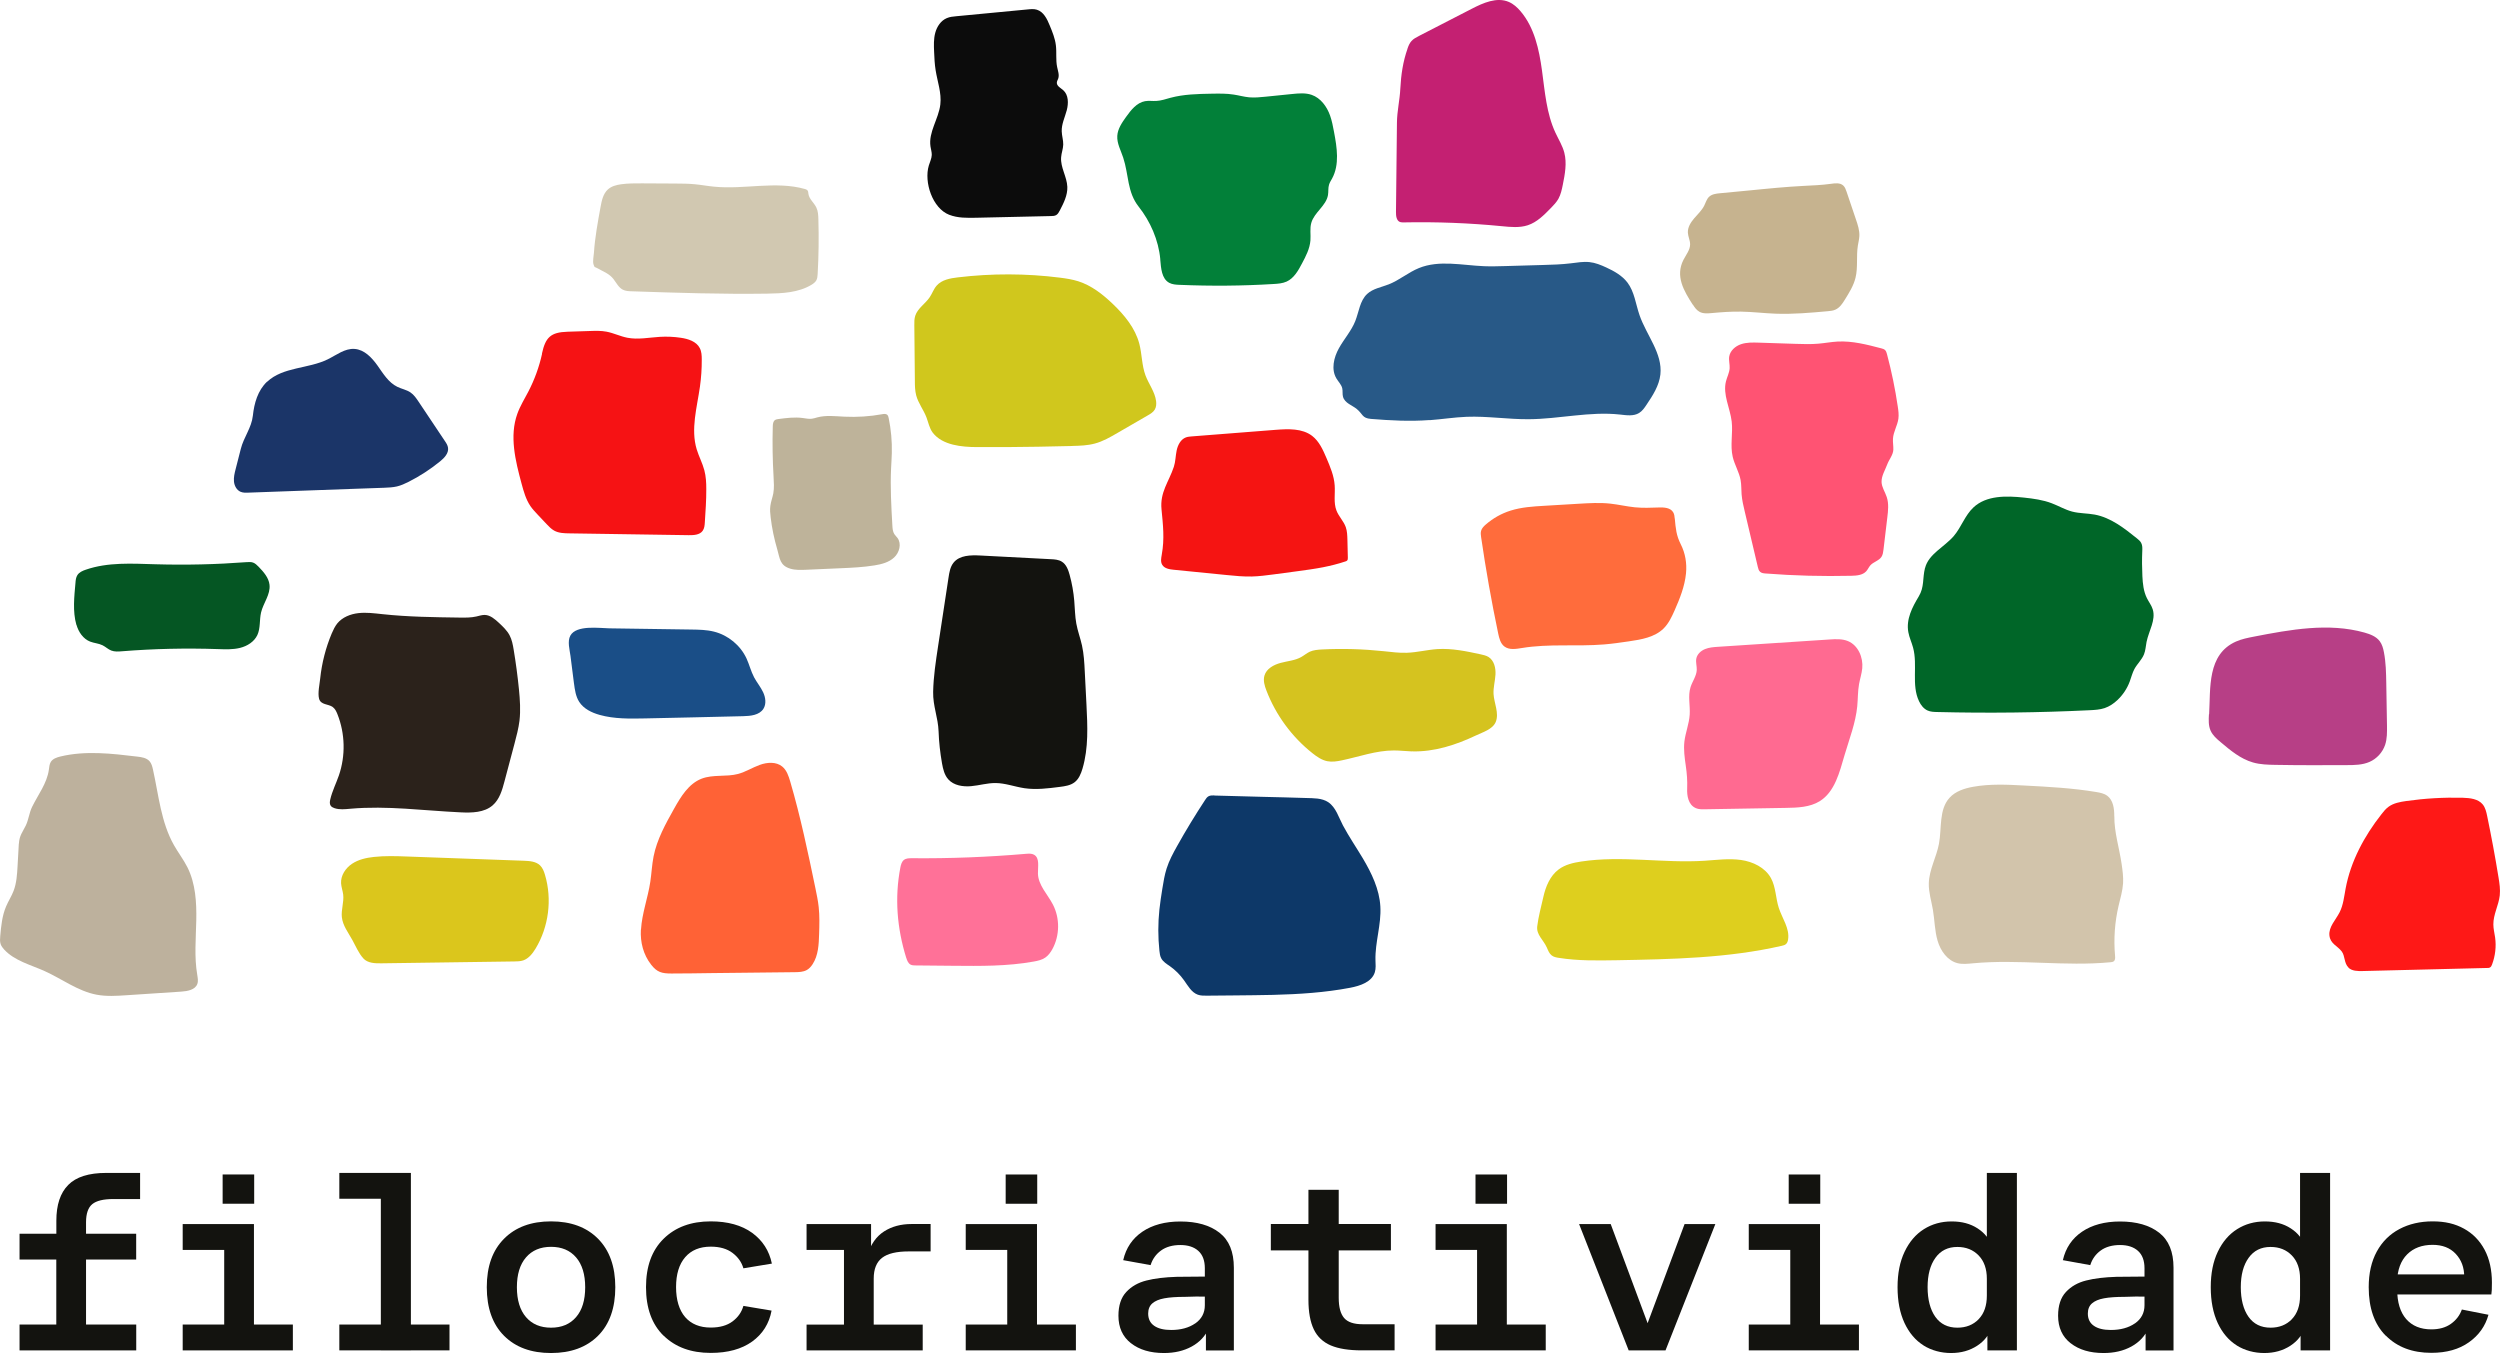 <?xml version="1.0" encoding="UTF-8"?>
<svg id="Camada_2" data-name="Camada 2" xmlns="http://www.w3.org/2000/svg" viewBox="0 0 414.35 224.25">
  <defs>
    <style>
      .cls-1 {
        fill: #285987;
      }

      .cls-1, .cls-2, .cls-3, .cls-4, .cls-5, .cls-6, .cls-7, .cls-8, .cls-9, .cls-10, .cls-11, .cls-12, .cls-13, .cls-14, .cls-15, .cls-16, .cls-17, .cls-18, .cls-19, .cls-20, .cls-21, .cls-22, .cls-23, .cls-24, .cls-25, .cls-26, .cls-27, .cls-28, .cls-29 {
        stroke-width: 0px;
      }

      .cls-2 {
        fill: #2b221b;
      }

      .cls-3 {
        fill: #1a4e87;
      }

      .cls-4 {
        fill: #1b3568;
      }

      .cls-5 {
        fill: #0d3868;
      }

      .cls-6 {
        fill: #0c0c0c;
      }

      .cls-7 {
        fill: #13130f;
      }

      .cls-8 {
        fill: #d1c8b1;
      }

      .cls-9 {
        fill: #d2c4ab;
      }

      .cls-10 {
        fill: #d0c71d;
      }

      .cls-11 {
        fill: #c6b38f;
      }

      .cls-12 {
        fill: #decf1e;
      }

      .cls-13 {
        fill: #d5c31f;
      }

      .cls-14 {
        fill: #dbc61c;
      }

      .cls-15 {
        fill: #bdb19d;
      }

      .cls-16 {
        fill: #beb39a;
      }

      .cls-17 {
        fill: #b73f86;
      }

      .cls-18 {
        fill: #c42072;
      }

      .cls-19 {
        fill: #fe1817;
      }

      .cls-20 {
        fill: #ff6a91;
      }

      .cls-21 {
        fill: #ff6c3c;
      }

      .cls-22 {
        fill: #ff7198;
      }

      .cls-23 {
        fill: #ff6236;
      }

      .cls-24 {
        fill: #f51412;
      }

      .cls-25 {
        fill: #f61214;
      }

      .cls-26 {
        fill: #ff5373;
      }

      .cls-27 {
        fill: #028039;
      }

      .cls-28 {
        fill: #055623;
      }

      .cls-29 {
        fill: #006628;
      }
    </style>
  </defs>
  <g id="Arte">
    <g>
      <g>
        <path class="cls-7" d="m9.34,208.76H3.24v-4.28h6.1v-2.16c0-2.62.65-4.6,1.97-5.93,1.31-1.33,3.41-1.99,6.29-1.99h5.62v4.33h-4.46c-1.62,0-2.77.28-3.46.84-.69.56-1.04,1.57-1.04,3.01v1.9h8.31v4.28h-8.31v12.29h-4.93v-12.29Zm-6.1,10.77h19.34v4.28H3.24v-4.28Zm33.92-12.37h-6.88v-4.28h11.81v18.17h-4.93v-13.89Zm-6.88,12.37h18.26v4.28h-18.26v-4.28Zm6.62-24.87h5.23v4.85h-5.23v-4.85Z"/>
        <path class="cls-7" d="m56.24,194.4h8.52v4.28h-8.52v-4.28Zm0,25.13h18.26v4.28h-18.26v-4.28Zm6.88-25.13h4.98v29.42h-4.98v-29.42Z"/>
        <path class="cls-7" d="m83.54,221.39c-1.9-1.9-2.86-4.59-2.86-8.05s.95-6.11,2.86-8.03c1.9-1.92,4.5-2.88,7.79-2.88s5.88.96,7.79,2.88c1.9,1.92,2.86,4.59,2.86,8.03s-.95,6.14-2.86,8.05c-1.9,1.9-4.5,2.86-7.79,2.86s-5.88-.95-7.79-2.86Zm11.94-3.09c1.01-1.17,1.51-2.82,1.51-4.95s-.51-3.79-1.51-4.95c-1.01-1.17-2.39-1.75-4.15-1.75s-3.14.58-4.15,1.75c-1.01,1.17-1.51,2.82-1.51,4.95s.51,3.79,1.51,4.95c1.01,1.17,2.39,1.75,4.15,1.75s3.14-.58,4.15-1.75Z"/>
        <path class="cls-7" d="m109.99,221.39c-1.95-1.9-2.92-4.59-2.92-8.05s.97-6.11,2.92-8.03c1.95-1.92,4.55-2.88,7.81-2.88,2.83,0,5.11.64,6.86,1.9,1.74,1.27,2.83,2.97,3.27,5.1l-4.72.78c-.29-1.01-.89-1.86-1.8-2.55s-2.11-1.04-3.61-1.04c-1.82,0-3.23.58-4.24,1.75-1.01,1.17-1.51,2.82-1.51,4.95s.51,3.82,1.51,4.98c1.01,1.15,2.42,1.73,4.24,1.73,1.5,0,2.7-.34,3.61-1.02.91-.68,1.51-1.54,1.8-2.57l4.67.78c-.4,2.16-1.48,3.87-3.22,5.13-1.75,1.25-4.03,1.88-6.86,1.88-3.26,0-5.86-.95-7.81-2.86Z"/>
        <path class="cls-7" d="m133.68,202.88h7.79v4.28h-7.79v-4.28Zm0,16.66h19.25v4.28h-19.25v-4.28Zm6.19-16.66h4.5v5.23l-.6-.09c.55-1.79,1.46-3.09,2.75-3.92s2.81-1.23,4.56-1.23h3.16v4.54h-3.63c-2.02,0-3.49.35-4.41,1.06-.92.71-1.39,1.85-1.39,3.44v11.9h-4.93v-20.94Z"/>
        <path class="cls-7" d="m166.94,207.16h-6.88v-4.28h11.81v18.17h-4.93v-13.89Zm-6.88,12.37h18.26v4.28h-18.26v-4.28Zm6.62-24.87h5.23v4.85h-5.23v-4.85Z"/>
        <path class="cls-7" d="m187.45,222.63c-1.38-1.08-2.08-2.6-2.08-4.56,0-1.7.43-3.01,1.3-3.94s1.98-1.56,3.35-1.9c1.37-.35,3.05-.55,5.04-.61,1.87-.03,3.42-.04,4.63-.04v-1.38c0-1.27-.36-2.23-1.08-2.88-.72-.65-1.72-.97-2.98-.97s-2.37.3-3.2.91c-.84.61-1.41,1.41-1.73,2.42l-4.54-.82c.46-2.02,1.52-3.59,3.18-4.72,1.66-1.12,3.76-1.69,6.29-1.69,2.74,0,4.9.62,6.49,1.86,1.59,1.24,2.38,3.17,2.38,5.8v13.71h-4.63v-3.68h.48c-.58,1.3-1.52,2.31-2.83,3.03s-2.85,1.08-4.61,1.08c-2.25,0-4.07-.54-5.45-1.62Zm10.66-3.29c1.05-.74,1.58-1.74,1.58-3.01v-1.43c-.84-.03-1.93-.01-3.29.04-1.41,0-2.55.08-3.42.24s-1.53.44-1.99.84c-.46.4-.69.97-.69,1.69,0,.89.33,1.57,1,2.03.66.46,1.6.69,2.81.69,1.61,0,2.95-.37,4-1.1Z"/>
        <path class="cls-7" d="m220.56,222.99c-1.28-.55-2.22-1.43-2.81-2.66-.59-1.23-.89-2.86-.89-4.91v-8.18h-6.23v-4.37h6.23v-5.67h5.02v5.67h8.65v4.37h-8.65v7.87c0,1.53.3,2.64.89,3.33.59.69,1.61,1.04,3.05,1.04h5.32v4.33h-5.45c-2.13,0-3.84-.27-5.13-.82Z"/>
        <path class="cls-7" d="m244.81,207.16h-6.88v-4.28h11.81v18.17h-4.93v-13.89Zm-6.88,12.37h18.26v4.28h-18.26v-4.28Zm6.62-24.87h5.23v4.85h-5.23v-4.85Z"/>
        <path class="cls-7" d="m261.73,202.88h5.23l6.96,18.69h-1.69l6.97-18.69h5.1l-8.26,20.94h-6.1l-8.22-20.94Z"/>
        <path class="cls-7" d="m296.72,207.16h-6.88v-4.28h11.81v18.17h-4.93v-13.89Zm-6.88,12.37h18.26v4.28h-18.26v-4.28Zm6.62-24.87h5.23v4.85h-5.23v-4.85Z"/>
        <path class="cls-7" d="m318.81,222.99c-1.34-.84-2.39-2.08-3.16-3.72-.76-1.64-1.15-3.62-1.15-5.93s.39-4.24,1.17-5.88c.78-1.64,1.85-2.89,3.2-3.74,1.35-.85,2.88-1.28,4.59-1.28s3.11.38,4.3,1.15,1.98,1.77,2.36,3.01h-.82v-12.2h4.98v29.42h-4.89v-3.94h.69c-.35,1.3-1.14,2.35-2.38,3.16-1.24.81-2.68,1.21-4.33,1.21s-3.22-.42-4.56-1.25Zm9.13-4.35c.91-.94,1.36-2.24,1.36-3.92v-2.77c0-1.64-.45-2.93-1.36-3.87-.91-.94-2.08-1.41-3.53-1.41-1.56,0-2.77.6-3.63,1.8-.87,1.2-1.3,2.82-1.3,4.87s.43,3.71,1.28,4.91,2.07,1.8,3.66,1.8c1.44,0,2.62-.47,3.53-1.41Z"/>
        <path class="cls-7" d="m343.19,222.63c-1.38-1.08-2.08-2.6-2.08-4.56,0-1.7.43-3.01,1.3-3.94s1.98-1.56,3.35-1.9c1.37-.35,3.05-.55,5.04-.61,1.87-.03,3.42-.04,4.63-.04v-1.38c0-1.27-.36-2.23-1.08-2.88-.72-.65-1.72-.97-2.98-.97s-2.37.3-3.2.91c-.84.61-1.41,1.41-1.73,2.42l-4.54-.82c.46-2.02,1.52-3.59,3.18-4.72,1.66-1.12,3.76-1.69,6.29-1.69,2.74,0,4.9.62,6.49,1.86,1.59,1.24,2.38,3.17,2.38,5.8v13.71h-4.63v-3.68h.48c-.58,1.3-1.52,2.31-2.83,3.03-1.31.72-2.85,1.08-4.61,1.08-2.25,0-4.07-.54-5.45-1.62Zm10.66-3.29c1.05-.74,1.58-1.74,1.58-3.01v-1.43c-.84-.03-1.93-.01-3.29.04-1.41,0-2.55.08-3.42.24s-1.53.44-1.99.84c-.46.4-.69.97-.69,1.69,0,.89.33,1.57,1,2.03.66.46,1.6.69,2.81.69,1.61,0,2.95-.37,4-1.1Z"/>
        <path class="cls-7" d="m370.72,222.99c-1.34-.84-2.39-2.08-3.16-3.72-.76-1.64-1.15-3.62-1.15-5.93s.39-4.24,1.17-5.88c.78-1.64,1.85-2.89,3.2-3.74,1.35-.85,2.88-1.28,4.59-1.28s3.11.38,4.3,1.15,1.98,1.77,2.36,3.01h-.82v-12.2h4.98v29.42h-4.89v-3.94h.69c-.35,1.3-1.14,2.35-2.38,3.16-1.24.81-2.68,1.21-4.33,1.21s-3.22-.42-4.56-1.25Zm9.13-4.35c.91-.94,1.36-2.24,1.36-3.92v-2.77c0-1.64-.45-2.93-1.36-3.87-.91-.94-2.08-1.41-3.53-1.41-1.56,0-2.77.6-3.63,1.8-.87,1.2-1.3,2.82-1.3,4.87s.43,3.71,1.28,4.91,2.07,1.8,3.66,1.8c1.44,0,2.62-.47,3.53-1.41Z"/>
        <path class="cls-7" d="m395.42,221.39c-1.89-1.9-2.83-4.59-2.83-8.05,0-2.31.45-4.28,1.34-5.91.89-1.63,2.14-2.87,3.74-3.72,1.6-.85,3.44-1.28,5.52-1.28s3.72.4,5.19,1.21,2.61,1.98,3.42,3.5,1.21,3.35,1.21,5.45c0,.98-.03,1.63-.09,1.95h-16.35l.74-1v.17c0,2.13.5,3.77,1.49,4.91,1,1.14,2.39,1.71,4.17,1.71,1.3,0,2.38-.3,3.24-.91s1.47-1.4,1.82-2.38l4.41.87c-.52,1.88-1.6,3.4-3.24,4.56-1.64,1.17-3.72,1.75-6.23,1.75-3.14,0-5.66-.95-7.55-2.86Zm1.15-10.17h12.59l-.78,1.25c.03-.26.04-.55.04-.87,0-1.53-.47-2.79-1.41-3.79-.94-1-2.21-1.49-3.83-1.49-1.76,0-3.17.53-4.22,1.58s-1.61,2.56-1.67,4.52l-.74-1.21Z"/>
      </g>
      <g>
        <path class="cls-18" d="m233.27,8.08c.16-.46.34-.92.67-1.28.33-.37.78-.6,1.22-.83,2.92-1.5,5.84-3.01,8.76-4.51,1.92-.99,4.17-1.99,6.15-1.14.77.33,1.41.91,1.95,1.55,2.29,2.69,3.07,6.32,3.55,9.82.48,3.5.74,7.11,2.23,10.31.51,1.1,1.17,2.14,1.47,3.31.45,1.73.1,3.56-.25,5.31-.16.79-.33,1.6-.72,2.31-.33.59-.8,1.08-1.27,1.56-1.12,1.15-2.29,2.34-3.81,2.84-1.37.45-2.85.3-4.28.16-5.41-.53-10.86-.74-16.3-.63-.2,0-.4,0-.59-.06-.6-.22-.69-1.02-.68-1.66.05-4.94.11-9.87.16-14.81.02-1.94.47-3.74.56-5.65.12-2.26.43-4.45,1.19-6.6Z"/>
        <path class="cls-7" d="m155.56,121.2c.06,1.78.26,3.56.57,5.32.17.95.4,1.94,1.05,2.66.91,1.01,2.42,1.24,3.77,1.12,1.36-.12,2.68-.53,4.04-.52,1.63.01,3.2.62,4.82.86,1.93.28,3.9.03,5.84-.22.87-.11,1.78-.24,2.47-.78.69-.54,1.04-1.4,1.29-2.24,1.02-3.42.84-7.08.66-10.64-.09-1.82-.19-3.65-.28-5.47-.07-1.44-.15-2.9-.46-4.31-.27-1.22-.72-2.4-.94-3.62-.23-1.24-.23-2.51-.34-3.76-.12-1.46-.38-2.91-.77-4.33-.23-.84-.56-1.74-1.31-2.19-.53-.33-1.18-.37-1.8-.4-3.9-.2-7.79-.41-11.69-.61-1.6-.08-3.45-.06-4.45,1.2-.54.68-.69,1.59-.82,2.45-.58,3.79-1.15,7.58-1.73,11.37-.38,2.51-.77,5.04-.82,7.58-.05,2.34.82,4.26.9,6.54Z"/>
        <path class="cls-15" d="m3.12,139.82c-.07,1.25-.14,2.49-.21,3.74-.08,1.39-.16,2.8-.66,4.1-.34.89-.87,1.69-1.24,2.57-.66,1.54-.82,3.24-.97,4.9-.04.45-.08.92.07,1.36.12.34.35.63.59.9,1.73,1.86,4.36,2.51,6.68,3.55,2.89,1.3,5.51,3.33,8.63,3.92,1.63.31,3.3.2,4.96.09,3.03-.2,6.05-.4,9.08-.6,1.03-.07,2.29-.29,2.65-1.26.18-.48.07-1.02-.01-1.53-.51-2.97-.22-6-.16-9.01.06-3.01-.12-6.12-1.47-8.81-.64-1.27-1.52-2.41-2.22-3.65-2.16-3.8-2.54-8.3-3.49-12.56-.11-.49-.24-1-.57-1.37-.49-.55-1.3-.68-2.03-.76-4.24-.51-8.58-1.02-12.73-.02-.61.15-1.27.37-1.6.9-.23.38-.26.85-.32,1.29-.32,2.28-1.79,4.14-2.78,6.16-.48.98-.58,2.13-1.04,3.08-.55,1.13-1.07,1.65-1.15,3.04Z"/>
        <path class="cls-23" d="m106.24,154.07c.16-2.69,1.14-5.25,1.54-7.91.21-1.4.27-2.82.54-4.2.56-2.84,2-5.42,3.41-7.94,1.12-2,2.41-4.13,4.55-4.96,1.91-.74,4.09-.26,6.06-.79,1.25-.34,2.37-1.06,3.59-1.5s2.7-.55,3.71.27c.75.61,1.07,1.59,1.34,2.52,1.7,5.81,2.94,11.74,4.17,17.67.21,1.03.43,2.06.54,3.1.16,1.48.12,2.98.07,4.47-.05,1.73-.13,3.56-1.08,5.01-.25.38-.56.74-.96.96-.59.33-1.3.35-1.98.36-4.57.05-9.15.1-13.72.15-2.24.02-4.49.08-6.73.07-1.59,0-2.39-.2-3.38-1.48-1.29-1.66-1.81-3.71-1.69-5.8Z"/>
        <path class="cls-14" d="m60.22,158.85c.73.79,1.94.83,3.02.81,7.34-.1,14.67-.21,22.01-.31.49,0,.99-.02,1.46-.17.91-.31,1.55-1.13,2.05-1.95,2.19-3.62,2.77-8.17,1.57-12.22-.17-.58-.39-1.17-.83-1.59-.68-.65-1.72-.72-2.66-.76-6.45-.23-12.89-.47-19.34-.7-1.85-.07-3.7-.13-5.54.07-1.28.14-2.57.43-3.64,1.15-1.06.72-1.86,1.93-1.79,3.22.04.63.27,1.23.35,1.86.15,1.25-.36,2.52-.22,3.77.16,1.4,1.07,2.55,1.73,3.75.55.99,1.06,2.23,1.83,3.06Z"/>
        <path class="cls-28" d="m12.68,103.57c.34,1.19,1.11,2.32,2.26,2.77.67.26,1.42.29,2.06.61.51.25.92.67,1.44.87.57.22,1.2.17,1.8.12,5.28-.42,10.58-.54,15.86-.36,1.23.04,2.49.1,3.69-.2s2.35-1.02,2.87-2.14c.53-1.15.32-2.5.61-3.73.37-1.57,1.58-2.98,1.4-4.59-.13-1.18-.99-2.14-1.82-3-.27-.27-.55-.55-.91-.68-.34-.12-.71-.09-1.07-.07-5.03.38-10.08.5-15.12.35-3.88-.11-7.86-.37-11.53.9-.54.18-1.1.43-1.4.91-.23.37-.28.82-.31,1.25-.2,2.27-.49,4.75.15,6.98Z"/>
        <path class="cls-3" d="m95.13,113.25c.14,1.07.29,2.18.87,3.08.74,1.15,2.07,1.79,3.39,2.16,2.43.68,5,.63,7.52.58,5.42-.12,10.84-.23,16.26-.37,1.24-.03,2.67-.17,3.35-1.21.52-.81.37-1.89-.04-2.76s-1.04-1.62-1.49-2.46c-.53-1-.79-2.11-1.26-3.13-1.01-2.18-3.04-3.86-5.38-4.45-1.22-.31-2.49-.33-3.75-.35-4.54-.07-9.08-.14-13.62-.2-1.67-.03-5.46-.59-6.45,1.21-.52.94-.11,2.36.02,3.35.19,1.52.39,3.04.58,4.57Z"/>
        <path class="cls-22" d="m150.2,158.74c.14.44.32.93.73,1.14.24.12.52.13.79.13,2.11.02,4.22.04,6.33.06,4.43.04,8.9.09,13.26-.7.68-.12,1.38-.27,1.95-.67.5-.35.87-.86,1.16-1.39,1.23-2.25,1.27-5.11.09-7.39-.88-1.7-2.43-3.2-2.48-5.12-.03-1.13.33-2.59-.65-3.14-.39-.22-.87-.18-1.31-.15-6.29.54-12.61.79-18.93.73-.46,0-.96,0-1.33.29-.36.29-.49.78-.58,1.23-.98,5.07-.55,10.08.96,14.97Z"/>
        <path class="cls-24" d="m192.55,91.94c-.1.56-.22,1.17.07,1.66.36.62,1.18.76,1.89.83,2.94.29,5.89.59,8.83.88,1.37.14,2.75.27,4.13.24,1.22-.03,2.43-.19,3.64-.35,1.32-.18,2.64-.35,3.96-.53,1.4-.19,2.81-.38,4.2-.65,1.26-.25,2.51-.56,3.73-.97.09-.03.19-.07.26-.13.13-.13.14-.33.13-.52-.02-.99-.05-1.98-.07-2.96-.02-.7-.04-1.41-.27-2.07-.35-.99-1.16-1.76-1.54-2.74-.51-1.31-.2-2.78-.3-4.19-.11-1.58-.74-3.07-1.36-4.52-.58-1.36-1.21-2.78-2.38-3.68-1.66-1.26-3.95-1.16-6.03-1-4.64.36-9.27.73-13.91,1.09-.33.03-.67.05-.99.17-.86.33-1.33,1.26-1.52,2.16s-.18,1.84-.47,2.72c-.84,2.51-2.32,4.2-2.04,7.04.25,2.58.52,4.91.04,7.51Z"/>
        <path class="cls-21" d="m277.57,85.95c-.03-.36-.07-.74-.26-1.05-.45-.76-1.5-.82-2.38-.79-1.33.05-2.66.1-3.98-.03-1.36-.14-2.7-.46-4.07-.61-1.73-.19-3.48-.08-5.22.02-1.9.11-3.8.23-5.7.34-1.89.11-3.8.23-5.6.8-1.5.47-2.89,1.25-4.08,2.28-.34.29-.68.63-.8,1.06-.1.34-.05.71,0,1.06.78,5.35,1.72,10.67,2.83,15.96.17.8.38,1.67,1.03,2.16.8.61,1.93.41,2.92.25,4.47-.74,9.06-.22,13.58-.59,1.37-.11,2.74-.31,4.11-.51,2.07-.3,4.3-.67,5.79-2.15.82-.82,1.33-1.9,1.8-2.96.87-1.97,1.69-4.01,1.9-6.16.16-1.67-.11-3.33-.87-4.82-.74-1.46-.84-2.61-.99-4.27Z"/>
        <path class="cls-13" d="m234.05,124.54c-1.01-.03-2.02-.16-3.03-.16-2.93,0-5.75,1.04-8.62,1.64-.8.17-1.63.3-2.43.14-.91-.19-1.71-.74-2.44-1.32-3.41-2.7-6.07-6.32-7.63-10.38-.31-.8-.57-1.67-.33-2.49.33-1.14,1.53-1.79,2.68-2.1s2.38-.39,3.41-.97c.48-.27.91-.64,1.41-.88.64-.29,1.36-.34,2.06-.38,3.4-.17,6.81-.07,10.2.29,1.28.13,2.57.31,3.85.26,1.7-.06,3.37-.5,5.06-.61,2.41-.15,4.81.36,7.17.87.45.1.91.2,1.3.44.92.58,1.21,1.81,1.15,2.9-.06,1.09-.38,2.16-.32,3.25.08,1.46.96,3.18.36,4.62-.51,1.22-2.14,1.69-3.27,2.23-3.31,1.57-6.9,2.75-10.6,2.64Z"/>
        <path class="cls-5" d="m201.25,131.83c-.32,0-.66-.01-.94.14-.26.14-.43.39-.59.64-1.62,2.47-3.16,4.99-4.6,7.57-.68,1.21-1.35,2.45-1.77,3.78-.34,1.08-.52,2.2-.7,3.31-.18,1.15-.37,2.31-.49,3.47-.24,2.27-.24,4.56,0,6.83.05.44.1.89.31,1.27.31.57.9.93,1.44,1.3.9.64,1.69,1.43,2.33,2.33.65.91,1.23,2.01,2.29,2.39.47.17.98.16,1.48.16,1.51-.01,3.02-.03,4.52-.04,2.16-.02,4.32-.04,6.48-.09,4.28-.11,8.57-.38,12.77-1.18,1.67-.32,3.6-.96,4.09-2.59.19-.63.12-1.31.1-1.97-.08-2.99.99-5.93.81-8.91-.16-2.86-1.45-5.53-2.91-7.99-1.09-1.82-2.29-3.58-3.29-5.45-.69-1.29-1.16-3-2.44-3.85-1.05-.7-2.44-.65-3.64-.69-2.35-.08-4.69-.13-7.04-.19-2.73-.07-5.47-.15-8.2-.22Z"/>
        <path class="cls-9" d="m350.42,135.29c.01-1.25-.17-2.68-1.18-3.41-.52-.38-1.17-.5-1.8-.61-3.95-.66-7.96-.87-11.96-1.08-2.82-.15-5.66-.29-8.44.21-1.45.26-2.94.74-3.92,1.82-1.79,1.97-1.27,5.03-1.76,7.65-.42,2.21-1.62,4.27-1.68,6.53-.04,1.48.43,2.93.68,4.39.29,1.71.29,3.48.78,5.14.49,1.67,1.63,3.29,3.31,3.71.82.2,1.69.1,2.53.02,7.58-.72,15.25.55,22.83-.18.19-.02.38-.04.53-.16.25-.2.24-.58.21-.9-.25-2.78-.05-5.6.59-8.32.29-1.23.66-2.45.74-3.71.06-1.06-.09-2.13-.24-3.18-.38-2.65-1.24-5.27-1.21-7.94Z"/>
        <path class="cls-26" d="m313.8,74.55c.03-.61-.1-1.23-.06-1.84.07-1.14.74-2.17.9-3.31.09-.66,0-1.34-.1-2-.43-2.93-1.03-5.84-1.79-8.7-.07-.25-.14-.51-.33-.69-.17-.16-.41-.22-.63-.28-2.37-.62-4.78-1.25-7.23-1.12-1.06.06-2.11.26-3.17.35-1.25.11-2.51.07-3.77.03-2.04-.07-4.09-.14-6.13-.2-.99-.03-2-.06-2.94.26s-1.79,1.07-1.95,2.04c-.1.65.11,1.31.07,1.96-.05.75-.43,1.43-.61,2.16-.55,2.19.68,4.4.95,6.64.23,1.95-.28,3.96.17,5.87.31,1.33,1.07,2.52,1.31,3.86.14.77.1,1.56.16,2.34.08.98.3,1.94.53,2.89.72,3.05,1.44,6.1,2.16,9.15.07.3.15.62.39.82.24.21.58.25.9.27,4.73.37,9.48.49,14.22.38.88-.02,1.87-.1,2.46-.75.27-.3.42-.68.68-.98.52-.58,1.41-.75,1.84-1.4.23-.35.29-.79.34-1.21.21-1.77.42-3.53.63-5.3.14-1.14.27-2.32-.09-3.41-.27-.84-.83-1.61-.86-2.49-.03-1.02.6-1.99.94-2.92.29-.79.96-1.54,1.01-2.41Z"/>
        <path class="cls-29" d="m319.06,94.14c.59-2.34,3.2-3.47,4.77-5.31,1.24-1.46,1.84-3.41,3.24-4.72,2.14-2.02,5.45-1.95,8.38-1.64,1.57.17,3.16.38,4.63.95,1.13.43,2.19,1.06,3.36,1.37,1.22.32,2.51.27,3.75.5,2.65.5,4.87,2.24,6.97,3.93.27.22.56.45.72.76.22.41.2.9.18,1.36-.06,1.39-.05,2.78.02,4.17.06,1.23.19,2.5.74,3.61.31.63.76,1.19.97,1.86.56,1.78-.65,3.58-1.02,5.41-.14.69-.16,1.4-.42,2.05-.36.9-1.12,1.58-1.59,2.44-.35.65-.52,1.39-.78,2.08-.43,1.16-1.13,2.21-2.03,3.06-.61.58-1.33,1.07-2.13,1.34-.78.26-1.62.31-2.45.35-8.42.41-16.86.51-25.29.3-.55-.01-1.11-.03-1.6-.25-.65-.29-1.12-.9-1.42-1.54-1.29-2.7-.2-5.97-.98-8.86-.23-.87-.63-1.69-.79-2.57-.4-2.15.65-4.15,1.72-5.93.96-1.59.6-2.98,1.04-4.72Z"/>
        <path class="cls-12" d="m256.38,157.06c.2.46.38.95.77,1.27.34.28.8.37,1.24.43,3.14.5,6.34.44,9.53.39,9.18-.17,18.44-.34,27.39-2.39.25-.06.52-.12.71-.3.21-.19.3-.48.34-.76.28-1.82-.97-3.47-1.54-5.22-.53-1.63-.48-3.44-1.3-4.94-.97-1.76-2.99-2.73-4.98-3.01-1.99-.28-4.02,0-6.02.13-6.81.44-13.71-.9-20.46.13-1.32.2-2.66.51-3.73,1.31-1.43,1.07-2.15,2.84-2.54,4.58-.35,1.56-.82,3.27-1.01,4.85-.17,1.4,1.03,2.24,1.59,3.51Z"/>
        <path class="cls-19" d="m389.23,160.38c.6.57,1.53.58,2.36.56,6.9-.17,13.79-.34,20.69-.51.13,0,.27,0,.39-.07.2-.1.3-.32.37-.52.53-1.42.71-2.97.5-4.47-.1-.72-.29-1.43-.29-2.15-.02-1.65.88-3.17,1.06-4.81.11-.99-.04-1.98-.2-2.96-.55-3.42-1.19-6.83-1.89-10.22-.14-.67-.3-1.37-.73-1.9-.76-.93-2.1-1.07-3.3-1.11-3.13-.08-6.27.1-9.37.54-1.04.15-2.11.34-2.95.96-.45.33-.81.77-1.15,1.21-2.86,3.63-5.12,7.82-5.96,12.36-.25,1.33-.38,2.71-.99,3.91-.65,1.28-1.85,2.44-1.69,3.86.16,1.38,1.31,1.68,2.03,2.62.59.77.37,1.96,1.14,2.69Z"/>
        <path class="cls-20" d="m281.06,133.94c.48.21,1.01.2,1.53.19,4.47-.08,8.94-.15,13.41-.23,1.93-.03,3.96-.1,5.6-1.11,2.52-1.57,3.28-4.8,4.12-7.65.79-2.68,1.83-5.31,2.1-8.08.12-1.23.08-2.47.3-3.69.16-.87.44-1.72.53-2.61.17-1.8-.68-3.8-2.36-4.5-.96-.4-2.05-.34-3.09-.27-6.15.4-12.3.81-18.45,1.21-.73.05-1.48.1-2.16.38s-1.29.83-1.44,1.55c-.13.63.1,1.28.07,1.92-.05,1.01-.73,1.88-1.03,2.84-.46,1.46-.04,3.04-.14,4.57-.1,1.51-.7,2.95-.88,4.45-.15,1.33.04,2.68.23,4,.19,1.31.28,2.47.23,3.78-.05,1.19.18,2.7,1.42,3.24Z"/>
        <path class="cls-17" d="m366.11,118.39c-.05.92-.1,1.88.28,2.72.35.78,1.02,1.36,1.68,1.91,1.62,1.37,3.3,2.77,5.34,3.35,1.21.35,2.49.38,3.76.4,3.92.07,7.84.06,11.77.04,1.28,0,2.61-.02,3.78-.53,1.21-.53,2.17-1.58,2.59-2.83.34-1.01.32-2.1.31-3.17-.04-2.35-.08-4.7-.12-7.05-.03-1.72-.06-3.44-.39-5.13-.12-.64-.3-1.3-.69-1.82-.59-.8-1.59-1.17-2.54-1.44-5.93-1.66-12.25-.5-18.29.67-1.02.2-2.05.4-3,.82-4.8,2.13-4.2,7.7-4.45,12.05Z"/>
        <path class="cls-25" d="m89.84,58.64c-.48,2.18-1.25,4.3-2.28,6.28-.63,1.21-1.36,2.38-1.82,3.67-1.33,3.69-.32,7.77.7,11.55.35,1.3.72,2.64,1.48,3.75.35.51.77.95,1.19,1.4.5.53,1,1.06,1.49,1.58.38.4.76.8,1.24,1.07.77.43,1.69.45,2.57.46,6.58.1,13.16.2,19.74.3.84.01,1.81-.04,2.3-.71.3-.4.34-.93.37-1.43.12-1.83.25-3.67.24-5.51,0-1.04-.05-2.09-.32-3.1-.31-1.19-.91-2.29-1.27-3.48-1.01-3.35.05-6.92.54-10.39.21-1.49.31-2.99.3-4.5,0-.65-.03-1.32-.33-1.89-.57-1.11-1.93-1.53-3.16-1.71-1.15-.17-2.32-.22-3.47-.15-1.79.11-3.6.49-5.36.15-1.19-.23-2.29-.79-3.48-1.01-.89-.17-1.81-.14-2.72-.11-1.24.04-2.48.08-3.72.12-2.82.09-3.66.94-4.25,3.64Z"/>
        <path class="cls-8" d="m101.71,46.3c.47.61.83,1.36,1.51,1.71.45.23.98.26,1.49.27,7.47.25,14.95.5,22.43.39,2.53-.04,5.19-.16,7.36-1.47.31-.19.61-.41.79-.72.18-.32.21-.71.23-1.08.17-3.02.21-6.04.12-9.06-.02-.67-.05-1.35-.34-1.95-.38-.79-1.18-1.38-1.31-2.24-.03-.22-.03-.46-.18-.62-.1-.11-.25-.16-.39-.2-4.85-1.37-10.05.11-15.06-.39-1.06-.1-2.12-.3-3.18-.4-1.1-.11-2.21-.11-3.32-.12-1.82-.01-3.64-.02-5.46-.03-1.15,0-2.31-.01-3.45.15-.79.11-1.6.32-2.19.85-.79.71-1.03,1.84-1.22,2.89-.46,2.52-.93,5.04-1.1,7.6-.03.53-.24,1.44-.07,1.94.23.64.09.32.71.67.99.58,1.89.84,2.64,1.81Z"/>
        <path class="cls-10" d="m177.73,73.91c1.26-.03,2.53-.07,3.74-.4,1.34-.36,2.55-1.06,3.75-1.76,1.67-.97,3.34-1.94,5.01-2.9.44-.25.9-.53,1.16-.96.25-.42.28-.93.22-1.41-.19-1.53-1.22-2.82-1.76-4.27-.62-1.67-.57-3.51-1.02-5.23-.68-2.6-2.47-4.77-4.41-6.62-1.66-1.59-3.52-3.04-5.7-3.74-.99-.31-2.01-.47-3.04-.6-5.61-.71-11.31-.72-16.92-.05-1.29.15-2.68.4-3.53,1.38-.49.56-.72,1.29-1.14,1.91-.73,1.09-2,1.83-2.4,3.08-.16.51-.16,1.05-.15,1.58.03,3.08.06,6.16.09,9.24,0,.8.02,1.6.22,2.37.34,1.29,1.21,2.37,1.69,3.62.33.86.49,1.82,1.05,2.56,1.62,2.11,4.87,2.38,7.28,2.39,3.4.02,6.79,0,10.19-.06,1.89-.03,3.77-.07,5.66-.12Z"/>
        <path class="cls-1" d="m236.93,69.64c2.06-.15,4.1-.48,6.16-.56,3.43-.13,6.86.43,10.29.4,5.06-.03,10.12-1.33,15.15-.77,1.06.12,2.22.3,3.13-.26.53-.32.89-.85,1.23-1.36,1.04-1.54,2.09-3.16,2.3-5.01.39-3.5-2.3-6.51-3.45-9.83-.64-1.84-.84-3.9-2.03-5.45-.88-1.14-2.19-1.87-3.49-2.47-.89-.41-1.81-.79-2.79-.89-1.02-.11-2.04.08-3.06.2-1.54.19-3.1.24-4.65.28-2.09.06-4.17.12-6.26.18-1.17.03-2.33.07-3.5.02-3.63-.15-7.43-1.06-10.79.31-1.75.71-3.23,2-4.98,2.69-1.23.49-2.63.7-3.6,1.6-1.21,1.13-1.36,2.96-1.97,4.5-.65,1.63-1.86,2.97-2.71,4.5-.85,1.53-1.32,3.5-.41,5.01.32.54.81,1,.96,1.61.11.47,0,.97.13,1.43.3,1.06,1.52,1.39,2.28,2.02,1.03.84.86,1.52,2.35,1.64,3.23.26,6.48.44,9.71.19Z"/>
        <path class="cls-2" d="m55.12,117.17c.41.28.63.75.81,1.21,1.27,3.2,1.36,6.86.24,10.13-.46,1.33-1.11,2.61-1.43,3.98-.08.35-.14.75.07,1.05.14.2.37.32.61.4.85.29,1.77.18,2.67.1,6.07-.54,12.17.32,18.26.6,1.85.09,3.9.05,5.3-1.16,1.14-.99,1.59-2.54,1.97-4,.55-2.08,1.11-4.17,1.66-6.25.33-1.25.66-2.5.82-3.78.2-1.73.08-3.47-.09-5.2-.22-2.19-.51-4.38-.87-6.55-.14-.83-.29-1.68-.69-2.42-.42-.79-1.09-1.42-1.74-2.03-.68-.63-1.45-1.31-2.37-1.33-.48-.01-.94.16-1.4.26-.88.2-1.8.19-2.7.18-4.29-.06-8.59-.11-12.86-.57-1.32-.14-2.66-.32-3.98-.17-1.32.15-2.66.68-3.5,1.71-.39.49-.66,1.06-.91,1.64-1,2.38-1.65,4.91-1.92,7.48-.1.94-.44,2.46-.18,3.38.29,1.01,1.5.83,2.25,1.34Z"/>
        <path class="cls-4" d="m44.28,63.27c2.62-2.47,6.8-2.13,10.03-3.71,1.45-.71,2.84-1.84,4.45-1.73,1.62.11,2.87,1.44,3.81,2.76.94,1.33,1.82,2.81,3.28,3.52.71.35,1.53.49,2.18.93.58.39.98.99,1.37,1.57,1.44,2.16,2.89,4.32,4.33,6.48.24.35.48.72.53,1.14.12.9-.62,1.67-1.32,2.24-1.61,1.31-3.36,2.45-5.22,3.39-.62.31-1.25.6-1.92.76-.68.16-1.39.19-2.09.22-1.62.06-3.23.12-4.85.17-5.9.21-11.8.42-17.7.64-.43.02-.88.03-1.28-.14-.65-.27-1.03-.99-1.1-1.69s.1-1.4.28-2.09c.28-1.11.57-2.22.85-3.33.5-1.97,1.78-3.49,2-5.5.22-2.07.81-4.19,2.37-5.66Z"/>
        <path class="cls-16" d="m130.97,94.25c.87.26,1.79.22,2.7.18,1.88-.08,3.77-.17,5.65-.25,1.88-.08,3.76-.17,5.61-.47,1.18-.19,2.4-.5,3.27-1.32.87-.81,1.26-2.26.55-3.23-.16-.22-.37-.4-.52-.63-.27-.42-.3-.94-.33-1.43-.18-3.17-.36-6.35-.21-9.52.04-.83.1-1.66.12-2.49.05-1.95-.13-3.9-.52-5.8-.04-.2-.1-.42-.25-.55-.22-.18-.54-.14-.82-.09-2.06.38-4.17.51-6.27.41-1.51-.07-3.04-.27-4.5.12-.29.08-.58.18-.89.22-.51.07-1.02-.06-1.53-.12-1.33-.18-2.68,0-4.01.17-.2.03-.4.06-.57.17-.32.22-.36.67-.37,1.06-.08,2.78-.03,5.56.13,8.34.05.91.12,1.84-.04,2.74-.13.7-.4,1.37-.49,2.08-.09.63-.03,1.28.05,1.91.21,1.81.59,3.59,1.1,5.33.43,1.47.4,2.64,2.15,3.17Z"/>
        <path class="cls-6" d="m157.33,35.6c1.4.55,2.96.52,4.46.49,4.14-.09,8.28-.19,12.41-.28.29,0,.6-.02.85-.16.28-.16.45-.47.6-.76.64-1.23,1.3-2.53,1.25-3.91-.06-1.68-1.16-3.23-1.03-4.91.05-.71.33-1.39.35-2.1.02-.74-.23-1.46-.25-2.2-.04-1.2.52-2.32.83-3.48.31-1.16.31-2.56-.59-3.35-.43-.37-1.08-.68-1.05-1.25.01-.24.15-.45.23-.67.21-.61-.05-1.27-.18-1.91-.25-1.18-.06-2.41-.21-3.61-.14-1.14-.58-2.22-1.02-3.28-.44-1.08-1.01-2.27-2.13-2.61-.48-.15-1-.1-1.51-.05-3.95.38-7.9.75-11.85,1.13-.53.05-1.07.1-1.56.31-.99.41-1.64,1.4-1.92,2.43s-.24,2.12-.19,3.19c.04,1.01.09,2.02.25,3.02.3,1.89,1,3.76.78,5.67-.28,2.4-2,4.6-1.63,6.98.07.46.22.92.21,1.39-.02.61-.32,1.17-.49,1.76-.82,2.73.59,7.07,3.38,8.16Z"/>
        <path class="cls-11" d="m280.58,50.49c.29.46.62.93,1.1,1.19.6.33,1.33.27,2.02.21,1.62-.15,3.25-.27,4.87-.24,1.9.03,3.8.27,5.7.34,2.89.11,5.79-.15,8.67-.41.43-.04.87-.08,1.26-.26.72-.32,1.18-1.02,1.59-1.69.7-1.13,1.42-2.28,1.74-3.58.43-1.73.11-3.57.39-5.33.08-.53.22-1.04.25-1.58.05-.95-.26-1.88-.57-2.78-.52-1.53-1.04-3.06-1.55-4.59-.13-.37-.26-.76-.55-1.02-.53-.49-1.36-.38-2.07-.28-1.48.21-2.98.26-4.48.34-1.46.08-2.92.18-4.37.31-.82.07-1.65.15-2.47.23-.68.07-1.35.13-2.03.2-1.67.16-3.35.32-5.02.48-.64.06-1.34.15-1.81.6-.4.39-.54.96-.79,1.45-.4.8-1.08,1.42-1.66,2.1s-1.1,1.5-1.05,2.4c.04.65.37,1.26.37,1.91,0,.94-.67,1.73-1.1,2.57-1.39,2.72.06,5.14,1.54,7.44Z"/>
        <path class="cls-27" d="m192.3,43.02c.13,1.43.22,3.16,1.48,3.85.52.28,1.13.32,1.72.34,5.19.22,10.4.18,15.59-.14.73-.04,1.48-.1,2.15-.4,1.22-.55,1.93-1.82,2.55-3,.64-1.2,1.29-2.45,1.4-3.81.08-.98-.13-1.99.15-2.94.5-1.74,2.46-2.81,2.76-4.59.1-.58,0-1.18.18-1.74.11-.36.32-.67.5-1,1.26-2.31.81-5.14.32-7.73-.17-.91-.34-1.82-.65-2.7-.53-1.5-1.56-2.92-3.06-3.44-1.02-.35-2.14-.25-3.22-.14-1.48.15-2.96.3-4.44.45-.9.09-1.8.18-2.7.1-.85-.08-1.68-.32-2.53-.45-1.23-.2-2.48-.17-3.72-.15-2.28.04-4.59.09-6.79.68-.77.21-1.53.48-2.33.52-.63.04-1.26-.07-1.88.04-1.39.25-2.34,1.49-3.16,2.63-.67.94-1.37,1.96-1.44,3.11-.08,1.26.59,2.42.98,3.62.93,2.81.64,5.69,2.56,8.12s3.3,5.52,3.59,8.75Z"/>
      </g>
    </g>
  </g>
</svg>